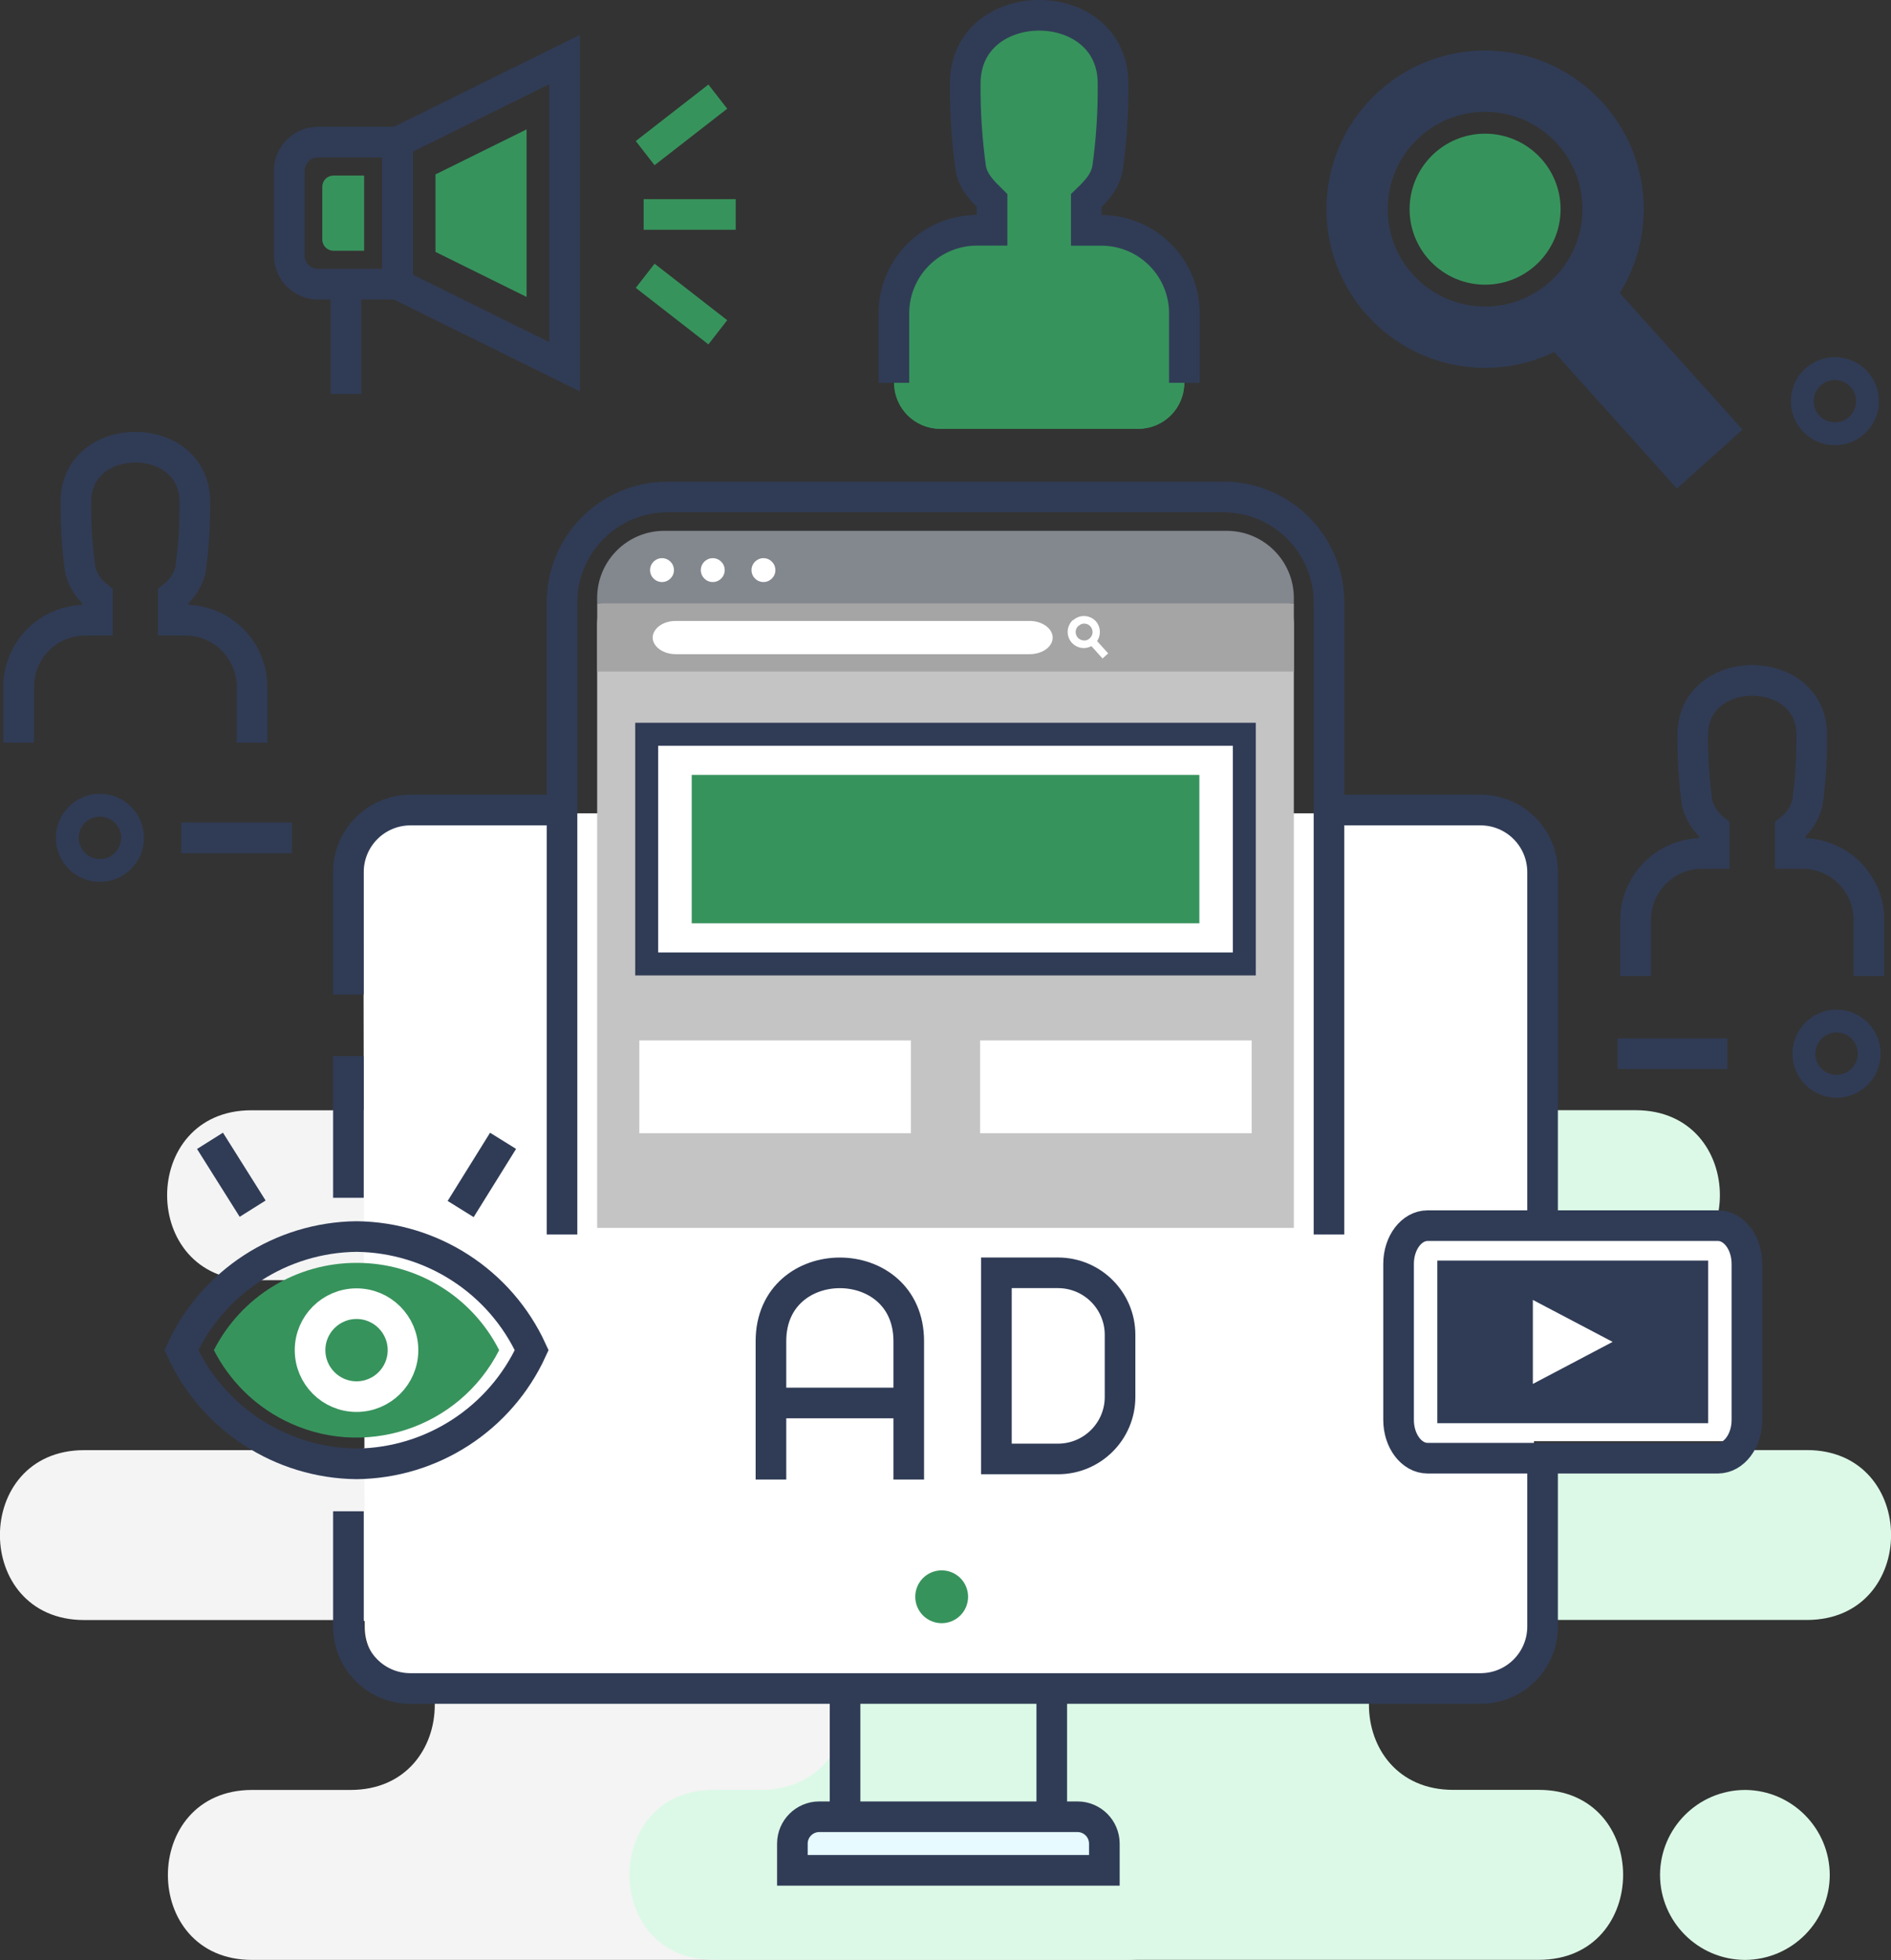 <?xml version="1.0" encoding="utf-8"?>
<!-- Generator: Adobe Illustrator 24.1.3, SVG Export Plug-In . SVG Version: 6.00 Build 0)  -->
<svg version="1.1" id="Layer_1" xmlns="http://www.w3.org/2000/svg" xmlns:xlink="http://www.w3.org/1999/xlink" x="0px" y="0px"
	 viewBox="0 0 247 256" style="enable-background:new 0 0 247 256;" xml:space="preserve">
<rect x="0" y="0" width="247" height="256" fill="#333333" stroke="none"/>
<style type="text/css">
	.st0{fill-rule:evenodd;clip-rule:evenodd;fill:#F4F4F4;}
	.st1{fill-rule:evenodd;clip-rule:evenodd;fill:#DCF9E7;}
	.st2{fill:#FFFFFF;}
	.st3{fill-rule:evenodd;clip-rule:evenodd;fill:#E6FAFF;}
	.st4{fill:#37935C;}
	.st5{fill:none;stroke:#303C56;stroke-width:4;stroke-miterlimit:10;}
	.st6{fill-rule:evenodd;clip-rule:evenodd;fill:#37935C;}
	.st7{fill-rule:evenodd;clip-rule:evenodd;fill:#C4C4C4;}
	.st8{fill-rule:evenodd;clip-rule:evenodd;fill:#83878E;}
	.st9{fill:#A5A5A5;}
	.st10{fill:none;stroke:#303C56;stroke-width:8;stroke-miterlimit:10;}
	.st11{fill:none;stroke:#303C56;stroke-width:11.51;stroke-miterlimit:10;}
	.st12{fill-rule:evenodd;clip-rule:evenodd;fill:#FFFFFF;}
	.st13{fill:none;stroke:#37935C;stroke-width:4;stroke-miterlimit:10;}
	.st14{fill:none;stroke:#303C56;stroke-width:2.98;stroke-miterlimit:10;}
	.st15{fill:none;stroke:#FFFFFF;stroke-width:4;stroke-miterlimit:10;}
	.st16{fill:none;stroke:#303C56;stroke-width:3;stroke-miterlimit:10;}
	.st17{fill:#303C56;}
</style>
<path class="st0" d="M32.94,233.78h12.84c14.68,0,14.68-22.19,0-22.19H11c-14.68,0-14.68-22.19,0-22.19h34.07
	c14.68,0,14.68-22.2,0-22.2H32.84c-14.68,0-14.68-22.19,0-22.19h115.65c14.68,0,14.68,22.19,0,22.19h-6.11
	c-14.68,0-14.68,22.2,0,22.2h16.68c14.68,0,14.68,22.19,0,22.19h-17.39c-14.68,0-14.68,22.19,0,22.19H147c14.69,0,14.69,22.2,0,22.2
	H32.94C18.26,256,18.26,233.78,32.94,233.78z"/>
<path class="st1" d="M99.35,145h114.29c14.68,0,14.68,22.19,0,22.19h-11.4c-15.51,0-16.88,22.2,1.7,22.2H236
	c14.68,0,14.68,22.19,0,22.19h-46.18c-14.68,0-14.68,22.19,0,22.19H201c14.68,0,14.68,22.2,0,22.2H93.23c-14.68,0-14.68-22.2,0-22.2
	h6.12c14.78,0,15.39-22.19,0-22.19H73.21c-14.68,0-14.68-22.19,0-22.19h18.94c16.26,0.5,18.18-22.2,0-22.2H80.58
	c-14.68,0-14.68-22.19,0-22.19H99.35z M228,233.78h-0.07c-6.12,0.02-11.08,4.98-11.1,11.1l0,0c0.02,6.12,4.98,11.08,11.1,11.1H228
	c6.09-0.07,10.99-5.01,11-11.1l0,0C238.98,238.8,234.08,233.85,228,233.78z"/>
<rect x="183.83" y="161.23" class="st2" width="43.21" height="27"/>
<path class="st2" d="M54.29,106.23H193.4c3.77,0,6.82,3.05,6.83,6.82l0.18,99.47c0.01,3.78-3.05,6.84-6.83,6.84H54.47
	c-3.77,0-6.82-3.05-6.83-6.82l-0.18-99.47C47.45,109.3,50.51,106.23,54.29,106.23z"/>
<path class="st3" d="M107,237.28h33.75c1.93,0.01,3.49,1.57,3.5,3.5v3.5H103.5v-3.5C103.51,238.85,105.07,237.29,107,237.28z"/>
<circle class="st4" cx="123" cy="208.55" r="3.45"/>
<path class="st5" d="M173.59,105.8h19.82c4.46,0.02,8.06,3.62,8.08,8.08v45.45 M201.49,191.82v20.63c-0.01,4.46-3.62,8.07-8.08,8.08
	H53.59c-4.46-0.01-8.07-3.62-8.08-8.08v-15.07 M45.51,129.88v-16c0.02-4.46,3.62-8.06,8.08-8.08h19.77"/>
<path class="st5" d="M110.38,237.28v-16.75 M137.38,220.53v16.75"/>
<path class="st5" d="M107,237.28h33.75c1.93,0.01,3.49,1.57,3.5,3.5v3.5H103.5v-3.5C103.51,238.85,105.07,237.29,107,237.28z"/>
<path class="st6" d="M46.57,164.94c7.86-0.02,15.07,4.39,18.63,11.4c-5.24,10.29-17.84,14.38-28.12,9.14c-3.93-2-7.13-5.2-9.14-9.14
	C31.51,169.33,38.71,164.93,46.57,164.94z"/>
<path class="st7" d="M86.75,72.88h73.49c4.83,0.01,8.75,3.92,8.76,8.75v78.74H78V81.63C78.01,76.8,81.92,72.89,86.75,72.88z"/>
<path class="st8" d="M86.75,69.33h73.49c4.83,0.01,8.75,3.92,8.76,8.75v0.75H78v-0.75C78.01,73.25,81.92,69.34,86.75,69.33z"/>
<circle class="st2" cx="86.47" cy="74.46" r="1.56"/>
<circle class="st2" cx="93.1" cy="74.46" r="1.56"/>
<circle class="st2" cx="99.72" cy="74.46" r="1.56"/>
<path class="st5" d="M73.41,161.23V78.65c0.02-7.58,6.16-13.72,13.74-13.74h72.7c7.58,0.03,13.71,6.16,13.74,13.74v82.58"/>
<rect x="84.47" y="95.9" class="st2" width="78.06" height="30"/>
<rect x="78.01" y="78.83" class="st9" width="90.99" height="8.88"/>
<circle class="st10" cx="193.98" cy="27.32" r="16.72"/>
<line class="st11" x1="205.15" y1="39.74" x2="223.32" y2="59.96"/>
<circle class="st4" cx="193.98" cy="27.32" r="9.86"/>
<rect x="90.35" y="101.21" class="st4" width="66.31" height="19.38"/>
<path class="st12" d="M88.25,81.1h46.25c1.64,0,3,1,3,2.17l0,0c0,1.2-1.33,2.17-3,2.17H88.25c-1.64,0-3-1-3-2.17l0,0
	C85.28,82.07,86.61,81.1,88.25,81.1z"/>
<path class="st2" d="M140.18,81L140.18,81c0.41-0.37,0.95-0.57,1.51-0.54c0.55,0.03,1.06,0.27,1.44,0.67l0,0l0,0
	c0.37,0.42,0.56,0.96,0.53,1.52c-0.02,0.39-0.14,0.76-0.36,1.08l1.45,1.61L144.01,86l-1.45-1.61c-0.34,0.18-0.72,0.27-1.1,0.25
	c-0.55-0.03-1.06-0.27-1.44-0.67l0,0l0,0c-0.79-0.85-0.74-2.18,0.1-2.97c0.01-0.01,0.02-0.02,0.04-0.03L140.18,81z M140.87,81.73
	L140.87,81.73c-0.22,0.19-0.35,0.47-0.37,0.76c-0.01,0.29,0.09,0.58,0.28,0.8l0,0c0.2,0.21,0.48,0.34,0.77,0.36
	c0.29,0.03,0.58-0.08,0.79-0.28c0.22-0.19,0.35-0.47,0.37-0.76c0.01-0.29-0.09-0.58-0.28-0.8l0,0c-0.2-0.22-0.47-0.35-0.77-0.36
	c-0.3-0.02-0.59,0.1-0.79,0.32V81.73z"/>
<rect x="83.51" y="135.89" class="st2" width="35.47" height="12.12"/>
<rect x="128.02" y="135.89" class="st2" width="35.47" height="12.12"/>
<polygon class="st5" points="73.74,7.78 51.92,18.56 51.92,37.12 73.74,47.9 "/>
<path class="st5" d="M41.53,18.56h10.39v18.56H41.53c-2.07-0.01-3.74-1.68-3.75-3.75V22.31C37.79,20.24,39.46,18.57,41.53,18.56z"/>
<line class="st13" x1="84.07" y1="28.01" x2="96.1" y2="28.01"/>
<line class="st13" x1="84.27" y1="20" x2="93.76" y2="12.62"/>
<line class="st13" x1="84.27" y1="36.02" x2="93.76" y2="43.4"/>
<line class="st5" x1="45.18" y1="37.12" x2="45.18" y2="51.46"/>
<polygon class="st6" points="68.78,16.9 56.88,22.78 56.88,32.9 68.78,38.78 "/>
<path class="st6" d="M43.56,22.93h4v9.82h-4c-0.81,0-1.46-0.65-1.46-1.46v-6.9C42.1,23.58,42.75,22.93,43.56,22.93z"/>
<path class="st5" d="M2.44,97v-7.3c0.01-4.8,3.89-8.69,8.69-8.7h1.59v-3.13c-1.09-0.86-1.87-2.04-2.23-3.37
	c-0.41-2.94-0.61-5.91-0.58-8.88C9.83,56,25.53,56,25.45,65.62c0.03,2.97-0.17,5.94-0.58,8.88c-0.36,1.33-1.14,2.51-2.23,3.37V81
	h1.58c4.8,0.01,8.68,3.89,8.7,8.69V97"/>
<path class="st5" d="M213.64,127.48v-7.32c0.01-4.8,3.89-8.68,8.69-8.7h1.58v-3.14c-1.08-0.86-1.86-2.04-2.23-3.37
	c-0.4-2.94-0.6-5.91-0.58-8.88c-0.07-9.61,15.63-9.61,15.55,0c0.03,2.97-0.16,5.94-0.58,8.88c-0.36,1.33-1.14,2.51-2.23,3.37v3.14
	h1.58c4.8,0.01,8.69,3.9,8.7,8.7v7.32"/>
<line class="st5" x1="23.68" y1="109.43" x2="38.12" y2="109.43"/>
<line class="st5" x1="211.28" y1="137.62" x2="225.63" y2="137.62"/>
<circle class="st14" cx="239.89" cy="137.62" r="4.26"/>
<circle class="st14" cx="13.05" cy="109.43" r="4.26"/>
<path class="st5" d="M17.83,126.26 M26.69,126.26"/>
<path class="st5" d="M100.7,193.24v-18.07c0-11.9,18-11.9,18,0v18.07"/>
<line class="st5" x1="118.69" y1="183.24" x2="100.7" y2="183.24"/>
<path class="st5" d="M130.15,166.24h8.08c4.45,0.02,8.06,3.63,8.07,8.08v8.15c-0.01,4.45-3.62,8.06-8.07,8.08h-8.08L130.15,166.24z"
	/>
<path class="st6" d="M127.58,30.12h2v-3.9c-1.24-1.23-2.44-2.37-2.78-4.19c-0.5-3.64-0.75-7.32-0.72-11C126-1,145.48-1,145.38,11
	c0.03,3.68-0.21,7.36-0.72,11c-0.34,1.82-1.54,3-2.77,4.19v3.9h2c5.97,0.02,10.8,4.85,10.81,10.82V50c0,3.29-2.65,5.97-5.94,6h-26
	c-3.29-0.03-5.95-2.71-5.95-6v-9.1C116.85,34.97,121.65,30.16,127.58,30.12z"/>
<path class="st6" d="M127.58,30.12c5.5,7.67,10.75,7.91,16.28,0c5.97,0.02,10.8,4.85,10.81,10.82V50c0,3.29-2.65,5.97-5.94,6h-26
	c-3.29-0.03-5.95-2.71-5.95-6v-9.1C116.82,34.95,121.63,30.15,127.58,30.12z"/>
<path class="st5" d="M116.76,50v-9.1c0.02-5.97,4.85-10.8,10.82-10.82h2v-3.9c-1.24-1.23-2.44-2.37-2.78-4.19
	c-0.5-3.64-0.75-7.32-0.72-11C126-1,145.48-1,145.38,11c0.03,3.68-0.21,7.36-0.72,11c-0.34,1.82-1.54,3-2.77,4.19v3.9h2
	c5.97,0.02,10.8,4.85,10.81,10.82V50"/>
<path class="st5" d="M46.57,161.5c9.85,0.11,18.77,5.88,22.88,14.84c-4.11,8.96-13.02,14.75-22.88,14.85
	c-9.86-0.11-18.77-5.89-22.88-14.85C27.81,167.39,36.72,161.61,46.57,161.5z"/>
<circle class="st15" cx="46.57" cy="176.34" r="6.07"/>
<circle class="st14" cx="239.67" cy="52.4" r="4.26"/>
<line class="st5" x1="45.51" y1="137.95" x2="45.51" y2="156.44"/>
<path class="st5" d="M65.71,149l-5.54,8.91 M27.43,149l5.57,8.86"/>
<rect x="84.47" y="95.9" class="st16" width="78.06" height="30"/>
<path class="st5" d="M186.47,160.08h37.92c2.09,0,3.79,2.23,3.79,5v20.37c0,2.76-1.7,5-3.79,5h-37.92c-2.09,0-3.79-2.24-3.79-5
	v-20.37C182.68,162.31,184.38,160.08,186.47,160.08z"/>
<rect x="187.74" y="164.64" class="st17" width="35.38" height="21.24"/>
<polygon class="st12" points="200.22,169.78 210.64,175.26 200.22,180.75 "/>
</svg>
